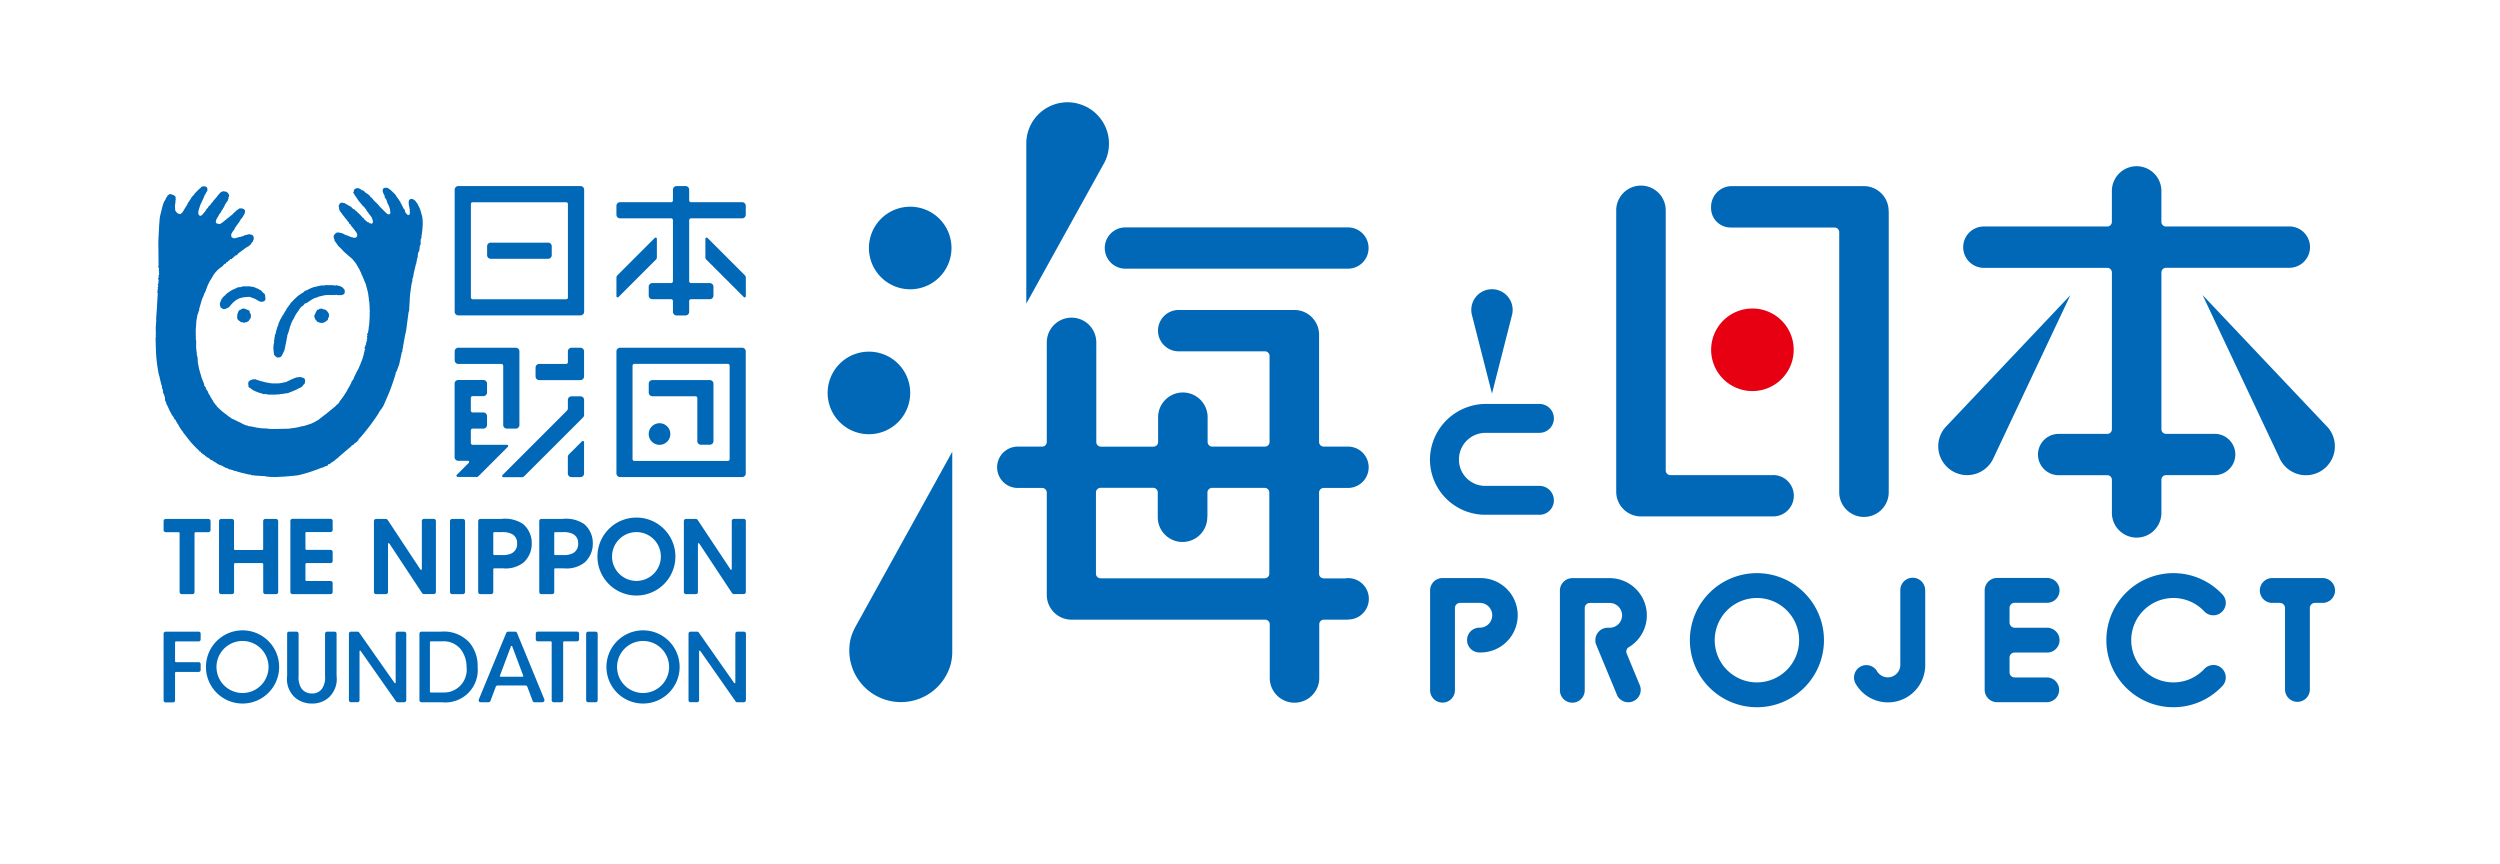 <svg xmlns="http://www.w3.org/2000/svg" width="220" height="76" viewBox="0 0 220 76">
  <g id="wha_pro_umi_sea" transform="translate(13.684 9.006)">
    <rect id="white_bg" width="220" height="76" transform="translate(-13.684 -9.006)" fill="#fff"/>
    <path id="パス_9009" data-name="パス 9009" d="M1.369,11.627a.315.315,0,0,0-.162,0c-.054.02-.054.061-.054.061a.114.114,0,0,1-.054.027c-.034,0-.054.068-.061.088S1,11.864,1,11.864l-.074.088s-.02.02-.014.041a.161.161,0,0,1-.02.081c-.014.014-.108.162-.129.2s-.1.25-.108.271a1.918,1.918,0,0,0-.047.189c-.02.054-.223.859-.223.92s-.02.095-.034.3a3.276,3.276,0,0,1-.027.352c0,.061-.081,1.488-.074,1.57a.935.935,0,0,1,0,.2c0,.054.007.142.007.23s.014,1.549.014,1.6-.095.122.02.189c0,0,.02,0,.02.047s-.034.081-.014.095.02.034,0,.054a.041.041,0,0,0,.007.068c.027.02.007.061,0,.081s-.014.054,0,.068a.274.274,0,0,1,0,.2c-.027.054-.047.169-.02.2s0,.047-.014.061-.074.047-.014.149a.318.318,0,0,1,0,.217s-.034.02,0,.047-.014.081-.014.1.014.027,0,.047-.095.061,0,.142c0,0-.014.088-.014.108s-.1.088-.007.095a.176.176,0,0,1-.02.1c-.02.041-.047.054-.02.068a.043.043,0,0,1,.007.068c-.034.047-.041.081-.014.1s0,.047,0,.047a.051.051,0,0,0,.02.081.551.551,0,0,1,0,.115c-.007.068-.061.981-.061,1.049s-.074.954-.074,1.049v.108s.034.041,0,.068v.081l-.047.656s.041.061.02.095-.054.081,0,.081V23.9s-.074.047.014.068V24s-.095.054,0,.081c0,0,0,.074-.027.081s.027,1.407.027,1.407a12.712,12.712,0,0,0,.257,1.962s0,.061.034.068c0,0,.014.081.02.115s.142.636.217.839v.081a.159.159,0,0,0,.047.129.693.693,0,0,1,.034.176.463.463,0,0,0,.054.244.276.276,0,0,1,.068.149c.007.061-.027.074.041.095,0,0,.02.156.02.23a.328.328,0,0,0,.074.244c.054.061.02.169.095.271a1.02,1.02,0,0,1,.122.244,4.72,4.72,0,0,0,.223.453.155.155,0,0,1,.047.088.1.1,0,0,0,.027.068c.02.027.129.162.149.189s.014.068.054.1,0,.088.054.1c0,0,0,.041.034.047a.051.051,0,0,1,.041.02s.047.074.054.088-.02.088.054.095c0,0,.061.135.074.156a.859.859,0,0,0,.068.081c.014.014.007.081.034.081s.027.041.027.041a3.078,3.078,0,0,0,.3.46c.095.074.041.041.041.041s0,.081.068.095a.119.119,0,0,0,.007.041.876.876,0,0,0,.1.115s.041,0,.041.061c0,0,.21.264.271.345a8.581,8.581,0,0,0,.92.988s.041.034.041.061.081.061.081.061.041-.047.054.02a.1.1,0,0,0,.054.088l.041.02s.162.129.189.142.068.027.074.061.034.034.068.047a.2.2,0,0,1,.068.068.262.262,0,0,0,.095.054c.041,0,.162.1.189.122s.041.014.047.034,0,.047.02.047A.8.8,0,0,1,5,35.05a1.042,1.042,0,0,1,.189.129c.027.034.081.034.108.047a.219.219,0,0,1,.061.054,1.679,1.679,0,0,0,.21.129c.047.027.115.041.217.081a.768.768,0,0,1,.183.095.154.154,0,0,0,.1.047l.054.041a.319.319,0,0,0,.095.034.668.668,0,0,1,.2.074c.047.041.068.081.122.068s.095-.014.115.014.115.027.129.027.02.034.047.047a.079.079,0,0,0,.061,0,.591.591,0,0,0,.149.047c.088.014.122.014.129.041s.061.007.088.02.318.095.419.115.4.095.474.115a2.125,2.125,0,0,0,.223.027c.027,0,.095.054.142.068s.047-.041.074-.034a.324.324,0,0,1,.074.034c.034.014.589.041.778.054a.946.946,0,0,1,.318.041.135.135,0,0,0,.081.014c.054,0,.25.014.25.014s.014.074.108.007h.034a2.035,2.035,0,0,1,.21.007c.02,0,.041.034.108,0h.081s.487-.027.568-.027.839-.068.954-.081a4.177,4.177,0,0,0,.534-.074,15.115,15.115,0,0,0,1.908-.622s.054-.041.081-.02.129-.061.311-.135a.165.165,0,0,1,.088-.014c.047.014.108-.081.122-.135s.081,0,.108-.014a2.172,2.172,0,0,0,.169-.149l.135-.068a3.628,3.628,0,0,0,.365-.3s.129-.054.129-.108l1.15-.981s.007-.081.074-.068.21-.2.237-.2.277-.169.3-.3a2.1,2.1,0,0,1,.223-.244,20.974,20.974,0,0,0,1.461-1.935,1.006,1.006,0,0,0,.129-.23,3.142,3.142,0,0,1,.271-.372.2.2,0,0,1,.061-.1c.027-.02.514-1.157.609-1.394s.487-1.346.514-1.536.047-.142.061-.149.21-.534.244-.636.237-1.089.237-1.089a.346.346,0,0,0,.047-.068c.027-.047,0-.189.02-.23s.047-.115.047-.115a.77.77,0,0,1,0-.129c.014-.041.189-1.062.21-1.11s.041-.2.061-.284.2-1.543.216-1.6a.359.359,0,0,0,.041-.129c.014-.054.068-1.285.095-1.482s.115-.819.135-.92a.6.6,0,0,1,.047-.135v-.054c0-.007.02-.02.02-.027s-.02-.034-.014-.041a.564.564,0,0,1,.027-.176c.014-.047.068-.21.068-.21a1.683,1.683,0,0,1,.02-.176c.014-.068.108-.487.142-.6a2.576,2.576,0,0,1,.068-.284.185.185,0,0,0,.041-.074c.014-.041-.027-.068-.014-.095a.548.548,0,0,0,.041-.088c.02-.041,0-.047.007-.1.061-.244.081-.244.081-.291a1.046,1.046,0,0,1,.02-.237.58.58,0,0,1,.095-.237c.047-.041.007-.068.027-.129s.027-.3.047-.345a.477.477,0,0,0,.068-.2,2.417,2.417,0,0,1,.007-.386c.02-.061.068-.095.068-.129a.537.537,0,0,1,0-.183c.02-.068.068-.453.088-.7A4.86,4.86,0,0,0,23.5,13.8c-.02-.169-.041-.277-.041-.277a.717.717,0,0,1-.034-.081c-.02-.081-.041-.189-.054-.217a3.568,3.568,0,0,0-.156-.447c-.041-.061-.156-.3-.176-.345s-.122-.129-.135-.156c0,0,0-.054-.027-.068a.185.185,0,0,1-.047-.027.984.984,0,0,0-.135-.1.25.25,0,0,0-.142-.041s-.149-.047-.257.149a1.2,1.2,0,0,0,.027.5,2.733,2.733,0,0,1,.061.4v.027a.082.082,0,0,0,.014.115s.027.02-.007.054a.06.06,0,0,0-.02.074c0,.02,0,.054-.061.081s-.054.02-.122-.007-.149-.149-.2-.223-.02-.095-.034-.149a.321.321,0,0,0-.074-.129.136.136,0,0,1-.061-.074c-.014-.041-.169-.352-.217-.426a.6.6,0,0,1-.068-.149c0-.034-.027-.041-.041-.054s-.2-.311-.23-.338a.567.567,0,0,1-.108-.162.377.377,0,0,0-.061-.088c-.014-.02-.338-.332-.365-.352a.121.121,0,0,1-.034-.041c-.014,0-.2-.142-.237-.162a.527.527,0,0,0-.189-.034.313.313,0,0,0-.244.095s-.034.041-.027.189a.106.106,0,0,0,0,.068c.02.034.054.156.074.183s.054.088.068.115.027.122.034.176.014.054.02.061a.545.545,0,0,1,.108.142c.041.081.095.277.115.332s.1.183.122.244a2,2,0,0,1,.1.325c0,.068.034.244.027.284s0,.095-.1.122a.193.193,0,0,1-.169-.034,3.657,3.657,0,0,1-.3-.277c-.027-.041-.284-.284-.311-.311s-.156-.183-.2-.237-.264-.25-.311-.3-.183-.21-.2-.237,0-.027-.095-.081-.061-.081-.088-.108a1.282,1.282,0,0,0-.237-.21c-.088-.054-.189-.135-.217-.142s-.014-.047-.034-.061-.041-.007-.054-.027-.027-.034-.041-.047-.054-.027-.068-.034a.3.3,0,0,1-.074-.007c-.02-.014-.095-.081-.108-.088a.427.427,0,0,1-.061-.027c-.02,0-.074-.061-.122-.061a.4.4,0,0,0-.23.014c-.095.041-.1.054-.1.054a.431.431,0,0,1-.047.014c-.007,0,0,.054-.014.068s-.047.041-.02.074-.007.054-.02.061-.054.061-.047.088.047.081.081.122,0,.047.027.074.25.345.271.386a1.313,1.313,0,0,0,.156.217c.047.054.142.169.156.183s.02.047.041.068.047.02.068.047.014.068.027.088.027.014.054.027a.164.164,0,0,1,.088.068c.02.034.169.223.2.271a1.021,1.021,0,0,1,.088.162c.02.027.068.014.068.081a.358.358,0,0,0,.061.074c.02.014.041.068.061.081s.088.129.129.162a.312.312,0,0,1,.061.115c.014.047.061.149.074.189a.6.6,0,0,1,.014.223.147.147,0,0,1-.108.108c-.047,0-.129-.054-.149-.054,0,0-.054.014-.068,0s-.02-.061-.041-.074-.074-.007-.1-.014-.074-.074-.095-.088a1.946,1.946,0,0,1-.183-.149.18.18,0,0,0-.041-.068c-.027-.02-.027-.054-.047-.068s-.054-.02-.074-.034a.3.3,0,0,1-.054-.068,1.22,1.22,0,0,0-.122-.135l-.115-.115c-.02-.02-.2-.176-.217-.2s-.014-.034-.027-.047a.278.278,0,0,0-.054-.02.321.321,0,0,1-.088-.081c-.014-.014-.02-.047-.041-.054a.091.091,0,0,0-.061-.014c-.027,0-.068-.041-.081-.054s-.088-.074-.1-.088-.007-.034-.027-.054a.118.118,0,0,0-.068-.034s-.2-.1-.223-.122c0,0-.047-.034-.061-.047s-.034-.007-.054-.014a.617.617,0,0,1-.142-.1.318.318,0,0,0-.108-.027c-.02-.007-.108-.007-.129-.027a.193.193,0,0,0-.162.027c-.061.047-.095.081-.1.108s-.034.081-.041.088-.041.061-.02.088a.131.131,0,0,1,.02.081c0,.027.02.162.027.2s.027.054.027.068a.089.089,0,0,0,.034.074c.02.027.156.21.189.25a2.256,2.256,0,0,0,.162.217c.041.047.068.068.068.081s.02.061.041.068.034.034.041.047.027.014.047.027a.873.873,0,0,1,.061.108.259.259,0,0,1,.054.074c.007.02.095.095.115.122s.02.074.034.095.027.047.061.054a.113.113,0,0,1,.061.047c.02.02.02.061.034.081a1.048,1.048,0,0,0,.135.162c.047.047.162.21.2.25s.014.061.034.074l.047.034a1.3,1.3,0,0,1,.115.2.5.5,0,0,1,.014.217c0,.027-.081.1-.1.115a.1.1,0,0,1-.081.027c-.034,0-.1.014-.122,0a.109.109,0,0,1-.047-.027,1.263,1.263,0,0,0-.169-.027c-.027-.007-.291-.122-.311-.135s-.095-.02-.142-.034-.244-.129-.277-.142A1.679,1.679,0,0,0,16.172,15a.536.536,0,0,0-.21,0,.3.3,0,0,0-.115.068c-.014.014-.054.074-.061.081a.1.1,0,0,1-.047.02c-.014,0-.041.047-.041.081s-.02.081-.02.108a.364.364,0,0,0,.027.149.322.322,0,0,1,.041.122.247.247,0,0,0,.02.1.39.39,0,0,0,.054.068c.02.02.129.189.162.23a.2.2,0,0,1,.034.068,1.46,1.46,0,0,0,.149.156,3.576,3.576,0,0,1,.277.277c.041.047.081.095.108.122s.264.237.338.3.338.291.4.345.217.257.271.311a3.758,3.758,0,0,1,.23.365c.047.074.054.115.074.142s.041.034.047.061.149.3.169.352a1.375,1.375,0,0,1,.061.169c0,.02.041.068.054.1s.142.332.156.365a.441.441,0,0,1,.034.1.129.129,0,0,0,.034.068c0,.014.095.21.115.291s.02.149.034.169.034.095.041.135.1.379.108.46.054.406.061.447,0,.115.007.142.02.074.027.129.027.359.027.406.02.46.02.494a.094.094,0,0,1-.014.047c0,.007-.034.027,0,.061,0,0,.007.047.007.068s-.007.365-.014.413-.014.284-.02.345-.027.23-.027.264-.014.034-.02.095-.014.156-.014.189a1.386,1.386,0,0,1-.034.162.483.483,0,0,1-.014.142c-.007.027-.047.068-.054.081s-.014.054-.027.068a.065.065,0,0,0,.014.081.035.035,0,0,1,0,.061.079.079,0,0,0-.02.095c.027.034.014.047.007.061s-.047.027-.014.061a.072.072,0,0,1,.007.095c-.007.007-.041,0-.047.02s.027.041.041.068a.049.049,0,0,1-.014.061c-.014.014-.068.034-.047.047s.02.014.02.041-.007.047-.02.054a.037.037,0,0,0-.027.034v.061c0,.014.014.034.007.054s0,.027-.02.034-.027,0-.034.027a.683.683,0,0,0-.02.115c-.007.027-.007.034-.02.041a.022.022,0,0,0-.02.02.116.116,0,0,1-.007.054.127.127,0,0,0-.007.081.069.069,0,0,0,.034.068.043.043,0,0,1,0,.061.121.121,0,0,0-.047.034.579.579,0,0,0,0,.108c-.007.014-.041.041-.041.054s0,.02.014.027a.076.076,0,0,1-.007.054c0,.007-.02.027-.027.034s-.047.02-.02.041.02.02.014.041a.832.832,0,0,1-.041.149c-.014.027-.088.3-.122.372s-.156.4-.183.453-.108.257-.122.291a.618.618,0,0,1-.068.108c-.014.014-.156.3-.169.332s-.129.264-.142.284a.665.665,0,0,0-.034.108.23.23,0,0,1-.047.1c-.014.027-.115.149-.129.183s-.041.074-.047.095a.091.091,0,0,1-.014.061c-.014.02-.02.02-.027.047a.237.237,0,0,0-.041.095.619.619,0,0,1-.108.162.365.365,0,0,0-.02.068c-.007.014-.041.041-.047.054a.108.108,0,0,1-.02.054c-.007.02-.054.081-.061.1s-.014.047-.034.081-.23.352-.257.406-.108.156-.129.189c0,0-.135.169-.156.2a1.267,1.267,0,0,0-.135.2.132.132,0,0,1-.041.081c-.014.02-.271.237-.3.277a1.072,1.072,0,0,1-.088.088.411.411,0,0,0-.068.047c-.014.014-.751.622-.8.649s-.4.311-.433.332a.665.665,0,0,1-.1.081c-.041.027-.169.1-.217.129s-.345.176-.4.2-.48.162-.548.183-.162.047-.2.054h-.095a.868.868,0,0,0-.142.047c-.047.014-.46.1-.548.108s-.4.054-.453.061-1.448.034-1.516.027-.284-.007-.311-.014-.054-.027-.074-.027-.494-.014-.521-.02-.372-.047-.433-.061-.183-.041-.223-.047-.2-.047-.25-.054a2.049,2.049,0,0,1-.25-.034c-.027-.014-.027-.027-.061-.034s-.1-.027-.142-.034-.257-.108-.3-.129-.2-.115-.244-.129-.095-.041-.122-.054a2.208,2.208,0,0,0-.257-.122.689.689,0,0,1-.1-.054,1.839,1.839,0,0,0-.169-.074.592.592,0,0,1-.135-.081c-.007-.007-.02-.041-.034-.047a.549.549,0,0,1-.074-.02.149.149,0,0,0-.068-.061.209.209,0,0,1-.081-.061c-.02-.014-.392-.3-.467-.359s-.44-.392-.494-.46-.3-.386-.332-.433a.294.294,0,0,1-.041-.1A.105.105,0,0,0,5,29.711c-.027-.027-.183-.3-.2-.325s-.014-.081-.027-.088-.047-.054-.068-.074a.256.256,0,0,1-.041-.088c0-.027-.034-.034-.034-.074a.106.106,0,0,0-.047-.1s-.034-.041-.034-.061-.02-.034-.041-.047a.185.185,0,0,1-.047-.088.841.841,0,0,0-.041-.122.424.424,0,0,0-.081-.122c-.02-.027-.054-.054-.054-.081a.619.619,0,0,0-.007-.115,1.055,1.055,0,0,0-.041-.1c-.007-.027-.162-.386-.189-.494s-.21-.71-.223-.785-.095-.487-.095-.514a1.017,1.017,0,0,1-.014-.135v-.183A.362.362,0,0,1,3.7,26c0-.02-.02-.108-.027-.142a.357.357,0,0,1-.034-.1c0-.02-.014-.176-.014-.176s.027-.007.02-.02-.02-.027-.02-.027a.61.61,0,0,1-.014-.088c0-.02-.027-.257-.034-.3v-.494c0-.02-.014-.027,0-.034s.014-.074,0-.1a.437.437,0,0,1-.027-.135v-.2c0-.02-.014-.582-.007-.65s.027-.352.027-.365a.041.041,0,0,1,.02-.041c.014-.007-.014,0-.014-.027s.014-.257.02-.311.068-.379.081-.44a.962.962,0,0,1,.041-.2c.02-.027.041,0,.041-.108a.093.093,0,0,0,.034-.074.1.1,0,0,1,.02-.074.15.15,0,0,0,.027-.047c.014-.034,0-.142.014-.169s.189-.656.223-.758.156-.365.183-.44.02-.115.041-.142a.17.17,0,0,1,.054-.047c.027-.014,0-.047.007-.061a.573.573,0,0,1,.061-.1c.027-.02.007-.034,0-.047a.585.585,0,0,1,.034-.1s.027,0,.034-.054a3.308,3.308,0,0,1,.142-.372c.02-.027.142-.3.2-.372a2.465,2.465,0,0,0,.135-.223c.027-.041.115-.2.149-.25a2.264,2.264,0,0,1,.21-.271c.054-.054.149-.162.183-.189s.108-.088.135-.108a1.081,1.081,0,0,1,.176-.129c.054-.02.156-.156.156-.156s.088-.1.122-.108.1.02.074-.054a.03.03,0,0,1,.02-.027c.027,0,.081-.081.108-.081s.061,0,.074-.02-.061-.047.014-.068a.628.628,0,0,0,.156-.088s-.014-.061.014-.068.068-.014.108-.014.068.014.074-.014-.034-.081.014-.074.081,0,.108-.074.041-.02.068-.041.034-.074.068-.088a.319.319,0,0,1,.1-.041c.041,0,.061,0,.081-.068a.145.145,0,0,0,.041-.007c.014,0,.02,0,.034-.047a.136.136,0,0,1,.068-.081c.041-.014.352-.257.413-.3s.223-.176.25-.183.034-.014.061-.02.047-.061.074-.061a.133.133,0,0,0,.047-.014s.014-.034.041-.034.047,0,.047-.007.007-.061.034-.074.081-.068.1-.074.041,0,.041-.02V15.93a.718.718,0,0,1,.1-.1.127.127,0,0,0,.041-.047.134.134,0,0,1,.014-.068.423.423,0,0,0,.061-.169.589.589,0,0,0-.034-.23.284.284,0,0,0-.176-.135c-.081-.014-.142-.027-.149-.027s-.02-.02-.054-.014a.162.162,0,0,0-.061.014c-.027.007-.115.034-.176.047s-.115.034-.142.034a.082.082,0,0,0-.061.02.326.326,0,0,1-.068.054.3.3,0,0,0-.1.014c-.034.007-.041.007-.061.027a.094.094,0,0,1-.061.027.817.817,0,0,0-.169.02c-.034,0-.074.034-.1.041a.939.939,0,0,1-.115.02,1.281,1.281,0,0,0-.122.041.246.246,0,0,1-.169-.027c-.095-.041-.135-.061-.142-.081a.737.737,0,0,1-.02-.176v-.041a.033.033,0,0,1,0-.047A1.255,1.255,0,0,0,6.741,15a.531.531,0,0,1,.095-.135c.027-.034.027-.068.081-.108s.034-.081.034-.081a.368.368,0,0,1,.027-.054c.014-.02.169-.257.217-.318s.162-.223.189-.25,0-.054.027-.074.054-.068.068-.081,0-.047.02-.068.02-.027.068-.068a.746.746,0,0,0,.135-.189c.034-.054.088-.149.115-.2a.322.322,0,0,0,.041-.122.093.093,0,0,1,.02-.068V13.1a.123.123,0,0,0-.041-.108.434.434,0,0,0-.149-.095.6.6,0,0,0-.244-.027.163.163,0,0,0-.129.054c-.027.02-.135.1-.162.115s-.21.189-.237.21-.054.041-.068.054a.245.245,0,0,0-.02.047c0,.014-.21.169-.257.21s-.169.142-.2.162a.739.739,0,0,1-.074.041c-.034.02-.074.1-.095.115a.109.109,0,0,1-.061.02c-.02,0-.034-.027-.034.014s-.068.081-.081.095-.264.189-.284.2a.19.19,0,0,1-.074.034.908.908,0,0,1-.142-.007c-.02-.014-.047-.088-.054-.034,0,0,.007.014-.02.014a.136.136,0,0,1-.074-.02.285.285,0,0,1-.061-.095.291.291,0,0,1,.014-.169.846.846,0,0,1,.041-.122l.108-.176c.034-.054.074-.135.088-.156s.014-.047.027-.068.034-.034.068-.074.108-.169.129-.2.034-.108.068-.122.027-.034.041-.061.095-.156.122-.2a1.1,1.1,0,0,0,.061-.129.747.747,0,0,1,.095-.176,2.347,2.347,0,0,1,.149-.217.208.208,0,0,0,.047-.081c.007-.014,0-.074.02-.081a.09.09,0,0,0,.027-.068c0-.027-.007-.108.007-.122s.041-.041.047-.068a.953.953,0,0,0-.007-.135.559.559,0,0,0-.1-.156.417.417,0,0,0-.2-.129A.79.79,0,0,1,6,11.363a.138.138,0,0,0-.088.007.222.222,0,0,1-.081.041.236.236,0,0,0-.088.034c-.02.02-.183.2-.2.217a.692.692,0,0,0-.088.115,3.893,3.893,0,0,1-.325.379.245.245,0,0,0-.061.088c-.02.054,0,.041-.027.061s-.054.014-.088.061a1.841,1.841,0,0,1-.108.169s-.176.169-.2.2a.324.324,0,0,0-.034.074c-.014.02-.142.142-.162.176s-.014.061-.027.081-.217.257-.25.3A.6.6,0,0,1,4,13.514a.134.134,0,0,1-.156-.041.307.307,0,0,1-.081-.189,1.614,1.614,0,0,1,.041-.277c.02-.081.129-.413.149-.46s.2-.426.223-.48.061-.108.074-.149.027-.088.041-.129a.819.819,0,0,1,.068-.135c.007-.014.034,0,.047-.061a.489.489,0,0,1,.074-.142s.047-.081.068-.108a.181.181,0,0,0,.02-.122.073.073,0,0,1,0-.074.159.159,0,0,0-.054-.122c-.054-.054-.074-.095-.244-.095a.491.491,0,0,0-.2.034c-.027,0-.047.027-.061.054a.528.528,0,0,1-.108.1,3.436,3.436,0,0,0-.277.264c-.027.027-.149.156-.169.176s-.02.041-.034.061-.237.257-.257.291a1.108,1.108,0,0,0-.047.1c-.014.02-.162.237-.183.271a.965.965,0,0,0-.108.162L2.81,12.5a.2.2,0,0,1-.041.068c-.014.027-.149.25-.169.277s-.02.047-.034.054-.034.034-.034.061-.149.23-.169.264a.706.706,0,0,1-.176.142,1.047,1.047,0,0,1-.21-.041.812.812,0,0,1-.156-.149,1.255,1.255,0,0,0-.081-.122c-.02-.02-.02-.041-.014-.074a.256.256,0,0,0,0-.1.58.58,0,0,1-.014-.149,2.285,2.285,0,0,1,.034-.332c.014-.081.007-.2.014-.23s.02-.027.02-.054a.263.263,0,0,0-.014-.1c0-.02-.014-.034,0-.047s.02-.02.014-.054a.548.548,0,0,0-.041-.088.379.379,0,0,0-.122-.108.406.406,0,0,0-.115-.047Z" transform="translate(0 -3.537)" fill="#0068b7"/>
    <path id="パス_9010" data-name="パス 9010" d="M9.9,24.047s-.338.169-.365.176a.438.438,0,0,0-.088.027s-.217.142-.264.176-.2.142-.244.176a.2.2,0,0,0-.074.088c0,.02-.02.027-.047.047a.412.412,0,0,0-.081.061,1.82,1.82,0,0,0-.223.277.827.827,0,0,0-.068.135.172.172,0,0,1-.014.081.313.313,0,0,0-.061.142,1.3,1.3,0,0,0,.007.162.616.616,0,0,0,.088.223.161.161,0,0,0,.074.041c.027,0,.034.027.054.041a.147.147,0,0,0,.108.041.318.318,0,0,0,.122-.014,1.282,1.282,0,0,1,.122-.041c.027-.007.115-.061.162-.081a.356.356,0,0,0,.1-.081c.041-.034.115-.142.156-.183a2.594,2.594,0,0,1,.189-.2c.047-.034.142-.129.183-.156a.788.788,0,0,1,.189-.108.985.985,0,0,0,.108-.061,1.461,1.461,0,0,1,.264-.081c.041,0,.047-.014.108-.027a1.659,1.659,0,0,1,.264-.027c.068,0,.176-.027.257-.02a.492.492,0,0,1,.189.041c.047.014.068.041.095.047s.095.02.142.041a1.433,1.433,0,0,1,.183.088c.068.041.2.108.237.135a.376.376,0,0,0,.115.061.965.965,0,0,0,.244.014.321.321,0,0,0,.23-.156s.034,0,.007-.223-.007-.169-.034-.244a.206.206,0,0,0-.081-.108,1.248,1.248,0,0,1-.169-.156c-.02-.027-.027-.054-.061-.074s-.088-.074-.108-.074a.1.1,0,0,1-.047-.007c-.014,0-.014-.034-.047-.047s-.074-.047-.1-.054-.02-.027-.054-.027a.186.186,0,0,1-.081-.014c-.027-.014-.095-.068-.122-.068a.188.188,0,0,1-.068-.007c-.014-.007-.027-.041-.054-.047s-.189-.014-.23-.02-.095-.027-.135-.027a1.548,1.548,0,0,0-.25.007.547.547,0,0,1-.108-.007,1.441,1.441,0,0,0-.291.014c-.041.014-.068.041-.1.047s-.169.014-.21.02a.513.513,0,0,0-.108.02Z" transform="translate(-2.705 -7.743)" fill="#0068b7"/>
    <path id="パス_9011" data-name="パス 9011" d="M11.263,26.827a.444.444,0,0,0-.135,0c-.034.007-.088.027-.115.034s-.041.034-.061.047-.034.027-.054.027a.108.108,0,0,0-.081.027,1,1,0,0,0-.068.088,1.591,1.591,0,0,0-.081.2.322.322,0,0,0-.034.129c0,.027-.014.115-.014.162a.515.515,0,0,0,.034.217.334.334,0,0,0,.129.129c.054.041.122.095.149.115s.027.02.054.027a.326.326,0,0,0,.081,0,.064.064,0,0,1,.074.02.106.106,0,0,0,.088.027.576.576,0,0,0,.115-.041.531.531,0,0,1,.095-.014A.074.074,0,0,0,11.5,28a.243.243,0,0,1,.081-.054c.027-.014.061-.02.068-.047s.041-.081.054-.095.02-.047.047-.068a.42.42,0,0,0,.054-.081c0-.02.02-.047.02-.061s.007-.068.007-.115.014-.088-.007-.115a.752.752,0,0,1-.047-.108c-.014-.027-.041-.061-.047-.081s-.014-.061-.014-.081A.119.119,0,0,0,11.675,27a.53.53,0,0,0-.142-.061c-.041-.014-.081-.034-.115-.047a.226.226,0,0,0-.081-.034H11.3a.126.126,0,0,0-.027-.02Z" transform="translate(-3.433 -8.677)" fill="#0068b7"/>
    <path id="パス_9012" data-name="パス 9012" d="M20.715,23.794a1.12,1.12,0,0,1-.183-.014,3.925,3.925,0,0,0-.4,0,.187.187,0,0,1-.095-.014.1.1,0,0,0-.095.014,1.714,1.714,0,0,1-.2.02.6.6,0,0,1-.149.007.2.2,0,0,0-.095,0c-.047.02-.311.068-.359.088s-.054,0-.108.02-.095.02-.122.027a3.112,3.112,0,0,0-.365.142c-.034.027-.068.014-.1.041a.521.521,0,0,1-.088.061s-.095.041-.135.054-.034,0-.081.027-.115.068-.122.088a.387.387,0,0,1-.047.054c-.014.014-.176.095-.23.135a1.879,1.879,0,0,1-.183.129c-.034.02-.2.169-.25.217s-.156.142-.189.176a1.034,1.034,0,0,0-.095.115c-.014.014-.054.007-.047.027s.027.041-.007.041a.07.07,0,0,0-.054.027c-.014.02-.047.054-.061.074s-.074.108-.088.135-.027.054-.047.054-.034,0-.034.034a.065.065,0,0,1-.027.061.565.565,0,0,1-.081.108c-.014.014-.054.047-.061.068a.245.245,0,0,1-.034.088c-.027.041-.176.284-.2.325s-.054.081-.061.095,0,.061-.027.068a.1.1,0,0,0-.061.054.416.416,0,0,1-.02.074c-.007.027-.034.034-.041.041a.153.153,0,0,0-.034.074.388.388,0,0,1-.068.129c-.014.02-.047.047-.054.068a.226.226,0,0,1,0,.068c-.014.02-.061.034-.061.061v.074c-.007.02-.041.047-.061.074a.234.234,0,0,0-.027.142.09.09,0,0,1-.034.088.911.911,0,0,0-.054.129c-.02.068-.108.352-.122.426a.8.8,0,0,1-.034.156.138.138,0,0,0-.034.061c0,.027-.034.088-.034.108a.307.307,0,0,1,.014.054.414.414,0,0,1-.034.081.265.265,0,0,0-.014.115.583.583,0,0,1-.007.115.357.357,0,0,0-.034.1.48.48,0,0,1,.014.095.9.9,0,0,1-.041.2c0,.041-.034.318-.027.365s.027.284.041.359a.226.226,0,0,1,0,.1c0,.027.027.047.027.068s-.054.047.014.061a.156.156,0,0,1,.041.047.175.175,0,0,0,.061.061c.027.02.081.061.115.081a.159.159,0,0,0,.088.034c.034,0,.054-.02.088-.02a.321.321,0,0,0,.081,0,.283.283,0,0,0,.142-.088.667.667,0,0,0,.088-.135c.02-.047.061-.129.081-.169s.034-.081.054-.115A.27.27,0,0,0,16.3,29.5c.007-.041.061-.244.074-.325s.034-.21.047-.244.027-.122.027-.142.014-.041.027-.108.02-.176.034-.23a.739.739,0,0,0,.034-.115c.014-.054,0-.129.02-.169a2.905,2.905,0,0,0,.108-.291c.014-.054.054-.169.068-.23a2.559,2.559,0,0,1,.1-.338.287.287,0,0,0,.041-.1.575.575,0,0,1,.041-.129,1.019,1.019,0,0,0,.068-.115c.014-.02,0-.081.041-.108s.041-.054.054-.081.061-.095.081-.135a.812.812,0,0,1,.088-.189.137.137,0,0,0,.041-.074.121.121,0,0,1,.041-.068l.047-.074a.6.6,0,0,1,.054-.074c.027-.02.034-.068.054-.081s.02-.027.027-.027a.056.056,0,0,0,.041-.061.134.134,0,0,1,.041-.074,1.192,1.192,0,0,1,.088-.122.626.626,0,0,1,.1-.115c.027-.014.034-.041.054-.047a.116.116,0,0,0,.054-.007c.014-.014,0-.02.034-.041s.081-.088.108-.115.074-.095.095-.1.02.014.054,0,.047-.027.081-.034.068-.047.095-.061.277-.189.338-.223a1.9,1.9,0,0,1,.257-.135,1.074,1.074,0,0,1,.135-.047c.041,0,.027-.02.054-.02a.21.21,0,0,0,.074-.007c.014-.007.034-.041.061-.047a2.559,2.559,0,0,1,.284-.068,2.7,2.7,0,0,1,.392-.081c.074,0,.264-.014.3-.014s.02,0,.041.007h.291c.061,0,.264-.014.3-.014a.09.09,0,0,1,.068.02.19.19,0,0,0,.074.007H21.3a.543.543,0,0,0,.237-.095.227.227,0,0,0,.068-.135c0-.02.014-.027.014-.047a.1.1,0,0,0-.014-.047V24.2c-.007-.02-.041-.047-.068-.081s-.054-.074-.068-.088-.081-.074-.108-.095-.068-.014-.081-.02-.047-.034-.061-.054a.077.077,0,0,0-.054-.02,1.24,1.24,0,0,1-.142-.014c-.034,0-.068-.034-.088-.041s-.061-.02-.074,0-.007.02-.041.02h-.054a.162.162,0,0,0-.061-.02Z" transform="translate(-4.956 -7.687)" fill="#0068b7"/>
    <path id="パス_9013" data-name="パス 9013" d="M20.927,26.931a.256.256,0,0,0-.054.081c-.02.034-.041.061-.047.074a.214.214,0,0,0-.047.088,1.24,1.24,0,0,1-.047.115c0,.02-.041.068-.054.088a.224.224,0,0,0-.027.1.831.831,0,0,0,.034.169.682.682,0,0,0,.061.122c.027.027.007.034.027.054s.047.041.068.068.034.061.047.081.014.02.041.027.047.007.068.014.047.027.068.034a.445.445,0,0,0,.1.027.111.111,0,0,1,.061.014.484.484,0,0,0,.115.007.543.543,0,0,0,.142-.034c.047-.014.081-.047.108-.054s.054-.034.081-.047.041-.047.068-.061a.225.225,0,0,0,.068-.041c.014-.02.034-.041.041-.054s0-.081.014-.095a.306.306,0,0,1,.034-.068c.014-.027.02-.074.027-.081s0-.027.02-.034.041-.027,0-.047c0,0-.014-.061,0-.068a.106.106,0,0,0,0-.081.293.293,0,0,0-.027-.074.291.291,0,0,1-.047-.068.6.6,0,0,0-.034-.068l-.135-.135a.408.408,0,0,0-.054-.054.159.159,0,0,1-.074-.014.33.33,0,0,0-.047-.02c-.027-.007-.041,0-.068-.007s-.061-.027-.095-.034a.5.5,0,0,0-.095-.027.186.186,0,0,0-.081.014.336.336,0,0,0-.088.02c-.02.014-.041.027-.068.047s-.047,0-.095.027Z" transform="translate(-6.677 -8.68)" fill="#0068b7"/>
    <path id="パス_9014" data-name="パス 9014" d="M12.651,35.933a1,1,0,0,0-.2,0c-.041.014-.034.034-.054.041a.244.244,0,0,0-.115.02c-.02.014-.108.068-.135.088s-.047.034-.054.054a.519.519,0,0,0-.041.223,1.049,1.049,0,0,1,.027.2c-.014.027,0,.041.02.061s.027.054.061.054a.24.24,0,0,1,.068.014c.027.014.034.034.047.047a1.436,1.436,0,0,0,.2.149,2.731,2.731,0,0,0,.277.129c.088.034.183.068.223.081s.034.034.061.034a.619.619,0,0,1,.108.007c.027.014.074.054.1.054s.047-.014.068,0,.02.047.061.047.135-.014.176-.007a.723.723,0,0,1,.169.02c.047.007.047.02.068.027h.758c.047-.007.068-.027.1-.027s.068.014.115.014.054,0,.074-.02a.1.1,0,0,1,.074-.02.209.209,0,0,1,.068.007.247.247,0,0,0,.1-.02c.027,0,.318-.041.379-.054s.122,0,.142-.02a.1.1,0,0,1,.074-.041.11.11,0,0,0,.074-.034c.02-.014.068-.014.108-.034s.176-.074.277-.115.2-.095.284-.135.088-.061.122-.068.027-.02.074-.027a.408.408,0,0,0,.122-.061.578.578,0,0,0,.129-.129.853.853,0,0,1,.108-.135c.02-.014.047-.027.054-.054s0-.068.014-.081a.144.144,0,0,0,.027-.088.556.556,0,0,0-.014-.156A.4.4,0,0,0,17,35.865c-.027-.027-.074-.047-.081-.061s-.034-.02-.041-.007-.034.027-.047.014a.037.037,0,0,1-.02-.034.048.048,0,0,0-.054-.034h-.081c-.02,0-.02-.014-.054-.014a.343.343,0,0,0-.088.014c-.034.007-.156.007-.189.014a.611.611,0,0,0-.108.034c-.047.014-.189.068-.264.1L15.736,36c-.068.034-.21.1-.271.129a.758.758,0,0,1-.115.054,1.1,1.1,0,0,0-.135.02c-.047,0-.189.047-.244.054a2.431,2.431,0,0,1-.311.034H14.2a1.641,1.641,0,0,1-.291-.034c-.061-.014-.257-.041-.332-.061s-.271-.074-.379-.1-.223-.061-.3-.088-.162-.061-.23-.088Z" transform="translate(-3.894 -11.558)" fill="#0068b7"/>
    <path id="パス_9015" data-name="パス 9015" d="M3.777,55.442a.091.091,0,0,1,.095-.088H4.994a.194.194,0,0,0,.189-.189v-.785a.189.189,0,0,0-.189-.189H1.233a.184.184,0,0,0-.183.189v.785a.188.188,0,0,0,.183.189h1.13a.1.1,0,0,1,.095.088v5.176a.188.188,0,0,0,.183.189h.947a.184.184,0,0,0,.183-.189V55.442Z" transform="translate(-0.337 -17.528)" fill="#0068b7"/>
    <path id="パス_9016" data-name="パス 9016" d="M13.463,54.379a.189.189,0,0,0-.189-.189h-.947a.184.184,0,0,0-.183.189v2.449a.092.092,0,0,1-.095.095H9.674a.1.1,0,0,1-.095-.095V54.379A.188.188,0,0,0,9.4,54.19H8.443a.184.184,0,0,0-.183.189v6.238a.192.192,0,0,0,.183.189H9.4a.184.184,0,0,0,.183-.189V58.168a.1.1,0,0,1,.095-.095h2.375a.092.092,0,0,1,.095.095v2.449a.188.188,0,0,0,.183.189h.947a.189.189,0,0,0,.189-.189Z" transform="translate(-2.669 -17.528)" fill="#0068b7"/>
    <path id="パス_9017" data-name="パス 9017" d="M17.54,60.611a.189.189,0,0,0,.189.189h3.349a.184.184,0,0,0,.183-.189v-.785a.182.182,0,0,0-.183-.183H18.961a.092.092,0,0,1-.095-.095V58.162a.1.1,0,0,1,.095-.095h2.118a.184.184,0,0,0,.183-.189v-.785a.188.188,0,0,0-.183-.189H18.961a.092.092,0,0,1-.095-.095V55.422a.091.091,0,0,1,.095-.088h2.118a.188.188,0,0,0,.183-.189v-.785a.188.188,0,0,0-.183-.189H17.729a.189.189,0,0,0-.189.189V60.6Z" transform="translate(-5.671 -17.521)" fill="#0068b7"/>
    <path id="パス_9018" data-name="パス 9018" d="M38.489,54.19h.947a.189.189,0,0,1,.189.189v6.238a.189.189,0,0,1-.189.189h-.947a.189.189,0,0,1-.189-.189V54.379A.189.189,0,0,1,38.489,54.19Z" transform="translate(-12.385 -17.528)" fill="#0068b7"/>
    <path id="パス_9019" data-name="パス 9019" d="M60.91,54.01a3.43,3.43,0,1,0,3.43,3.43,3.43,3.43,0,0,0-3.43-3.43Zm0,5.575a2.148,2.148,0,1,1,2.151-2.151A2.153,2.153,0,0,1,60.91,59.585Z" transform="translate(-18.589 -17.47)" fill="#0068b7"/>
    <path id="パス_9020" data-name="パス 9020" d="M45.928,54.643a2.854,2.854,0,0,0-1.949-.453H42.153a.184.184,0,0,0-.183.189v6.238a.184.184,0,0,0,.183.189h.954a.189.189,0,0,0,.189-.189V58.628a.091.091,0,0,1,.088-.095h.737a2.561,2.561,0,0,0,1.861-.528,2.234,2.234,0,0,0,.7-1.671,2.178,2.178,0,0,0-.751-1.685Zm-.967,2.551a1.811,1.811,0,0,1-.866.176h-.71a.091.091,0,0,1-.088-.095v-1.84a.09.09,0,0,1,.088-.088h.656a1.879,1.879,0,0,1,.9.169.874.874,0,0,1,.453.832.905.905,0,0,1-.44.846Z" transform="translate(-13.572 -17.528)" fill="#0068b7"/>
    <path id="パス_9021" data-name="パス 9021" d="M53.868,54.643a2.854,2.854,0,0,0-1.949-.453H50.093a.184.184,0,0,0-.183.189v6.238a.184.184,0,0,0,.183.189h.954a.184.184,0,0,0,.183-.189V58.628a.092.092,0,0,1,.095-.095h.737a2.561,2.561,0,0,0,1.861-.528,2.234,2.234,0,0,0,.7-1.671,2.178,2.178,0,0,0-.751-1.685ZM52.9,57.194a1.811,1.811,0,0,1-.866.176h-.71a.092.092,0,0,1-.095-.095v-1.84a.091.091,0,0,1,.095-.088h.656a1.863,1.863,0,0,1,.9.169.874.874,0,0,1,.453.832.905.905,0,0,1-.44.846Z" transform="translate(-16.14 -17.528)" fill="#0068b7"/>
    <path id="パス_9022" data-name="パス 9022" d="M32.51,58.639a.094.094,0,0,0,.054.027.061.061,0,0,0,.061-.061V54.369a.188.188,0,0,1,.183-.189h.866a.189.189,0,0,1,.189.189v6.238a.185.185,0,0,1-.189.189h-.866a.2.2,0,0,1-.156-.081l-2.889-4.371a.13.13,0,0,0-.054-.027.061.061,0,0,0-.061.061v4.235a.189.189,0,0,1-.189.189h-.866a.184.184,0,0,1-.183-.189V54.376a.188.188,0,0,1,.183-.189h.866a.2.2,0,0,1,.156.081L32.5,58.639Z" transform="translate(-9.187 -17.525)" fill="#0068b7"/>
    <path id="パス_9023" data-name="パス 9023" d="M72.82,58.639a.13.13,0,0,0,.054.027.061.061,0,0,0,.061-.061V54.369a.188.188,0,0,1,.183-.189h.873a.184.184,0,0,1,.183.189v6.238a.184.184,0,0,1-.183.189h-.873a.189.189,0,0,1-.156-.081l-2.889-4.371a.13.13,0,0,0-.054-.027.061.061,0,0,0-.061.061v4.235a.184.184,0,0,1-.183.189h-.866a.189.189,0,0,1-.189-.189V54.376a.189.189,0,0,1,.189-.189h.866a.2.2,0,0,1,.156.081l2.9,4.371Z" transform="translate(-22.224 -17.525)" fill="#0068b7"/>
    <path id="パス_9024" data-name="パス 9024" d="M17.11,69.026a.175.175,0,0,1,.176-.176h.663a.179.179,0,0,1,.176.176v3.708a1.826,1.826,0,0,0,.223,1.069,1.088,1.088,0,0,0,.947.487,1.033,1.033,0,0,0,.927-.474,1.782,1.782,0,0,0,.23-1.083V69.026a.179.179,0,0,1,.176-.176h.663a.179.179,0,0,1,.176.176v3.708a2.218,2.218,0,0,1-.677,1.9,2.137,2.137,0,0,1-1.482.541,2.26,2.26,0,0,1-1.509-.534,2.208,2.208,0,0,1-.683-1.908V69.026Z" transform="translate(-5.532 -22.27)" fill="#0068b7"/>
    <path id="パス_9025" data-name="パス 9025" d="M1.05,69.026a.179.179,0,0,1,.176-.176H4.135a.175.175,0,0,1,.176.176v.507a.175.175,0,0,1-.176.176H2.146a.09.09,0,0,0-.088.088v1.651a.09.09,0,0,0,.088.088H4.135a.175.175,0,0,1,.176.176v.507a.175.175,0,0,1-.176.176H2.146a.09.09,0,0,0-.088.088V74.9a.175.175,0,0,1-.176.176H1.226A.175.175,0,0,1,1.05,74.9V69.039Z" transform="translate(-0.337 -22.27)" fill="#0068b7"/>
    <path id="パス_9026" data-name="パス 9026" d="M50.86,69.787a.09.09,0,0,0-.088-.088H49.636a.175.175,0,0,1-.176-.176v-.507a.175.175,0,0,1,.176-.176h3.457a.179.179,0,0,1,.176.176v.507a.179.179,0,0,1-.176.176H51.957a.09.09,0,0,0-.088.088v5.095a.179.179,0,0,1-.176.176h-.656a.171.171,0,0,1-.176-.176Z" transform="translate(-15.995 -22.267)" fill="#0068b7"/>
    <path id="パス_9027" data-name="パス 9027" d="M38.765,69.858a3.037,3.037,0,0,0-2.551-1.008H34.5a.179.179,0,0,0-.176.176v5.859a.179.179,0,0,0,.176.176h1.779a2.852,2.852,0,0,0,3.166-3.112A3.182,3.182,0,0,0,38.765,69.858Zm-2.442,4.35h-.988a.09.09,0,0,1-.088-.088V69.79a.09.09,0,0,1,.088-.088h.995a1.927,1.927,0,0,1,1.6.663,2.529,2.529,0,0,1,.541,1.6A2,2,0,0,1,36.323,74.2Z" transform="translate(-11.098 -22.27)" fill="#0068b7"/>
    <path id="パス_9028" data-name="パス 9028" d="M56.186,68.85h.663a.179.179,0,0,1,.176.176v5.859a.175.175,0,0,1-.176.176h-.663a.175.175,0,0,1-.176-.176V69.026A.179.179,0,0,1,56.186,68.85Z" transform="translate(-18.113 -22.27)" fill="#0068b7"/>
    <path id="パス_9029" data-name="パス 9029" d="M9.78,68.68A3.22,3.22,0,1,0,13,71.9,3.219,3.219,0,0,0,9.78,68.68Zm0,5.514a2.29,2.29,0,1,1,2.287-2.287A2.288,2.288,0,0,1,9.78,74.194Z" transform="translate(-2.12 -22.215)" fill="#0068b7"/>
    <path id="パス_9030" data-name="パス 9030" d="M61.87,68.68a3.22,3.22,0,1,0,3.22,3.22,3.219,3.219,0,0,0-3.22-3.22Zm0,5.514a2.29,2.29,0,1,1,2.294-2.287,2.294,2.294,0,0,1-2.294,2.287Z" transform="translate(-18.967 -22.215)" fill="#0068b7"/>
    <path id="パス_9031" data-name="パス 9031" d="M30.2,74.885a.179.179,0,0,1-.176.176h-.582a.168.168,0,0,1-.142-.074l-3.112-4.438s-.027-.027-.047-.027a.055.055,0,0,0-.054.061v4.3a.179.179,0,0,1-.176.176h-.582a.175.175,0,0,1-.176-.176V69.026a.175.175,0,0,1,.176-.176h.582a.159.159,0,0,1,.142.074l3.112,4.438s.027.027.047.027a.055.055,0,0,0,.054-.061v-4.3a.179.179,0,0,1,.176-.176h.582a.179.179,0,0,1,.176.176v5.859Z" transform="translate(-8.132 -22.27)" fill="#0068b7"/>
    <path id="パス_9032" data-name="パス 9032" d="M74.367,74.885a.179.179,0,0,1-.176.176h-.582a.167.167,0,0,1-.142-.074l-3.105-4.438s-.027-.027-.047-.027a.061.061,0,0,0-.061.061v4.3a.175.175,0,0,1-.176.176H69.5a.175.175,0,0,1-.176-.176V69.026a.179.179,0,0,1,.176-.176h.582a.168.168,0,0,1,.142.074l3.112,4.438s.027.027.047.027a.061.061,0,0,0,.061-.061v-4.3a.179.179,0,0,1,.176-.176H74.2a.179.179,0,0,1,.176.176v5.859Z" transform="translate(-22.418 -22.27)" fill="#0068b7"/>
    <path id="パス_9033" data-name="パス 9033" d="M47.811,74.817,45.4,68.958a.179.179,0,0,0-.162-.108h-.622a.179.179,0,0,0-.162.108l-2.415,5.859a.381.381,0,0,0-.014.068.175.175,0,0,0,.176.176h.7a.175.175,0,0,0,.162-.115l.467-1.245a.175.175,0,0,1,.162-.115h2.456a.175.175,0,0,1,.162.115l.467,1.245a.175.175,0,0,0,.162.115h.7a.179.179,0,0,0,.176-.176.111.111,0,0,0-.014-.068Zm-1.861-2.043s-.027.041-.054.041H43.948s-.047-.014-.054-.041v-.041l.974-2.6s.034-.034.054-.034a.06.06,0,0,1,.054.034l.974,2.6v.041Z" transform="translate(-13.588 -22.27)" fill="#0068b7"/>
    <path id="パス_9034" data-name="パス 9034" d="M43.448,18.25H48.5a.318.318,0,0,1,.318.318v.785a.318.318,0,0,1-.318.318H43.448a.318.318,0,0,1-.318-.318v-.785A.318.318,0,0,1,43.448,18.25Z" transform="translate(-13.948 -5.904)" fill="#0068b7"/>
    <path id="パス_9035" data-name="パス 9035" d="M49.979,10.89H39.235a.323.323,0,0,0-.325.318V21.952a.319.319,0,0,0,.325.318H49.979a.323.323,0,0,0,.325-.318V11.208A.319.319,0,0,0,49.979,10.89Zm-1.1,9.8a.159.159,0,0,1-.156.162H40.5a.165.165,0,0,1-.162-.162v-8.22a.155.155,0,0,1,.162-.156h8.22a.157.157,0,0,1,.156.156v8.22Z" transform="translate(-12.583 -3.523)" fill="#0068b7"/>
    <path id="パス_9036" data-name="パス 9036" d="M69.847,41.5a.318.318,0,0,1-.318.318h-.785a.318.318,0,0,1-.318-.318V37.713a.165.165,0,0,0-.162-.162H64.475a.323.323,0,0,1-.325-.318v-.785a.319.319,0,0,1,.325-.318h5.054a.318.318,0,0,1,.318.318Z" transform="translate(-20.746 -11.688)" fill="#0068b7"/>
    <path id="パス_9037" data-name="パス 9037" d="M66.051,42.687a.951.951,0,1,1-.947-.947A.95.95,0,0,1,66.051,42.687Z" transform="translate(-20.746 -13.502)" fill="#0068b7"/>
    <path id="パス_9038" data-name="パス 9038" d="M71.012,31.92H60.268a.318.318,0,0,0-.318.318V42.982a.318.318,0,0,0,.318.318H71.012a.318.318,0,0,0,.318-.318V32.238A.318.318,0,0,0,71.012,31.92Zm-1.1,9.8a.165.165,0,0,1-.162.162h-8.22a.165.165,0,0,1-.162-.162V33.5a.165.165,0,0,1,.162-.162h8.22a.165.165,0,0,1,.162.162v8.22Z" transform="translate(-19.388 -10.325)" fill="#0068b7"/>
    <path id="パス_9039" data-name="パス 9039" d="M44.607,38.72a.318.318,0,0,1-.318.318H43.5a.318.318,0,0,1-.318-.318V33.51a.16.16,0,0,0-.162-.162H39.235a.325.325,0,0,1-.325-.325v-.785a.319.319,0,0,1,.325-.318h5.054a.318.318,0,0,1,.318.318v6.475Z" transform="translate(-12.583 -10.325)" fill="#0068b7"/>
    <path id="パス_9040" data-name="パス 9040" d="M53.7,32.238a.319.319,0,0,0-.325-.318H52.6a.323.323,0,0,0-.325.318v.947a.159.159,0,0,1-.156.162H49.748a.318.318,0,0,0-.318.318v.785a.318.318,0,0,0,.318.318h3.626a.323.323,0,0,0,.325-.318V32.245Z" transform="translate(-15.985 -10.325)" fill="#0068b7"/>
    <path id="パス_9041" data-name="パス 9041" d="M40.788,44.665a.3.3,0,0,0,.223-.095L43.582,42a.191.191,0,0,0,.034-.074.107.107,0,0,0-.108-.108H40.49a.165.165,0,0,1-.162-.162v-1.1a.16.16,0,0,1,.162-.162h.94a.323.323,0,0,0,.325-.318v-.785a.323.323,0,0,0-.325-.318h-.94a.165.165,0,0,1-.162-.162V37.7a.16.16,0,0,1,.162-.162h.94a.323.323,0,0,0,.325-.318v-.785a.323.323,0,0,0-.325-.318H39.225a.323.323,0,0,0-.325.318v6.475a.319.319,0,0,0,.325.318h.846a.107.107,0,0,1,.108.108.109.109,0,0,1-.034.074l-1.055,1.055a.215.215,0,0,0-.027.074.106.106,0,0,0,.1.108h1.617Z" transform="translate(-12.579 -11.684)" fill="#0068b7"/>
    <path id="パス_9042" data-name="パス 9042" d="M53.955,47.227a.323.323,0,0,1-.325-.318V45.454a.322.322,0,0,1,.095-.23l1.15-1.15a.191.191,0,0,1,.074-.034.107.107,0,0,1,.108.108v2.76a.319.319,0,0,1-.325.318Z" transform="translate(-17.344 -14.245)" fill="#0068b7"/>
    <path id="パス_9043" data-name="パス 9043" d="M52.2,40.1a.311.311,0,0,0,.095-.23V38.558a.319.319,0,0,0-.325-.318h-.778a.323.323,0,0,0-.325.318v.731a.3.3,0,0,1-.095.223l-5.663,5.663a.215.215,0,0,0-.027.074.107.107,0,0,0,.108.108h1.624a.3.3,0,0,0,.223-.095Z" transform="translate(-14.578 -12.37)" fill="#0068b7"/>
    <path id="パス_9044" data-name="パス 9044" d="M68.488,19.746a.318.318,0,0,0-.318-.318H66.513a.165.165,0,0,1-.162-.162V13.894a.165.165,0,0,1,.162-.162h4.5a.318.318,0,0,0,.318-.318v-.785a.318.318,0,0,0-.318-.318h-4.5a.165.165,0,0,1-.162-.162v-.94a.318.318,0,0,0-.318-.318h-.785a.323.323,0,0,0-.325.318v.94a.159.159,0,0,1-.156.162h-4.5a.318.318,0,0,0-.318.318v.785a.318.318,0,0,0,.318.318h4.5a.159.159,0,0,1,.156.162v5.372a.168.168,0,0,1-.156.162H63.116a.323.323,0,0,0-.325.318v.785a.319.319,0,0,0,.325.318h1.651a.159.159,0,0,1,.156.162v.947a.319.319,0,0,0,.325.318h.785a.318.318,0,0,0,.318-.318v-.947a.16.16,0,0,1,.162-.162H68.17a.319.319,0,0,0,.318-.325Z" transform="translate(-19.388 -3.523)" fill="#0068b7"/>
    <path id="パス_9045" data-name="パス 9045" d="M63.414,19.552a.339.339,0,0,0,.095-.23V17.7a.107.107,0,0,0-.108-.108.142.142,0,0,0-.074.027L60.045,20.9a.336.336,0,0,0-.095.223v1.624a.107.107,0,0,0,.108.108.109.109,0,0,0,.074-.034l3.281-3.281Z" transform="translate(-19.388 -5.69)" fill="#0068b7"/>
    <path id="パス_9046" data-name="パス 9046" d="M71.615,19.552a.311.311,0,0,1-.095-.23V17.7a.107.107,0,0,1,.108-.108.142.142,0,0,1,.074.027L74.984,20.9a.336.336,0,0,1,.095.223v1.624a.107.107,0,0,1-.108.108.1.1,0,0,1-.074-.034l-3.281-3.281Z" transform="translate(-23.13 -5.69)" fill="#0068b7"/>
    <path id="パス_9047" data-name="パス 9047" d="M175.4,48.979h-4.98a4.866,4.866,0,0,1-4.655-4.871,4.933,4.933,0,0,1,4.878-4.878H175.4a1.272,1.272,0,0,1,0,2.544h-4.749a2.339,2.339,0,0,0-2.334,2.334,2.31,2.31,0,0,0,2.233,2.334H175.4a1.272,1.272,0,1,1,0,2.544Z" transform="translate(-53.613 -12.69)" fill="#0068b7"/>
    <path id="パス_9048" data-name="パス 9048" d="M243.517,25.06,232.583,36.616h0a3.253,3.253,0,0,0-.244.291,2.542,2.542,0,1,0,4.161,2.923,2.933,2.933,0,0,0,.271-.494h0L243.51,25.06Z" transform="translate(-74.995 -8.106)" fill="#0068b7"/>
    <path id="パス_9049" data-name="パス 9049" d="M277.437,36.917a2.055,2.055,0,0,0-.244-.291h0L266.26,25.07,273,39.346h0a2.209,2.209,0,0,0,.271.494,2.545,2.545,0,1,0,4.168-2.923Z" transform="translate(-86.115 -8.11)" fill="#0068b7"/>
    <path id="パス_9050" data-name="パス 9050" d="M100.056,17.213a3.633,3.633,0,1,1-3.633-3.633A3.63,3.63,0,0,1,100.056,17.213Z" transform="translate(-30.009 -4.395)" fill="#0068b7"/>
    <path id="パス_9051" data-name="パス 9051" d="M94.686,36.063a3.633,3.633,0,1,1-3.633-3.633A3.63,3.63,0,0,1,94.686,36.063Z" transform="translate(-28.272 -10.491)" fill="#0068b7"/>
    <path id="パス_9052" data-name="パス 9052" d="M117.807.113a3.631,3.631,0,0,0-4.432,2.6,3.733,3.733,0,0,0-.115.765h0V17.711l6.887-12.435h0a3.32,3.32,0,0,0,.271-.724A3.631,3.631,0,0,0,117.82.12Z" transform="translate(-36.63)" fill="#0068b7"/>
    <path id="パス_9053" data-name="パス 9053" d="M99.286,62.926h0V45.45L90.829,60.74a4.854,4.854,0,0,0-.487,1.17,4.545,4.545,0,0,0,8.8,2.267,4.467,4.467,0,0,0,.142-1.258Z" transform="translate(-29.171 -14.702)" fill="#0068b7"/>
    <path id="パス_9054" data-name="パス 9054" d="M146.664,18.083a1.813,1.813,0,0,0-1.813-1.813H125.223a1.817,1.817,0,0,0,0,3.633H144.85A1.815,1.815,0,0,0,146.664,18.083Z" transform="translate(-39.913 -5.265)" fill="#0068b7"/>
    <path id="パス_9055" data-name="パス 9055" d="M174.78,26.14a1.82,1.82,0,1,0-3.586.433h0L172.96,33.5l1.766-6.928h0A1.85,1.85,0,0,0,174.78,26.14Z" transform="translate(-55.35 -7.868)" fill="#0068b7"/>
    <path id="パス_9056" data-name="パス 9056" d="M209.6,30.453a3.633,3.633,0,1,1-3.633-3.633A3.629,3.629,0,0,1,209.6,30.453Z" transform="translate(-65.438 -8.677)" fill="#e60012"/>
    <path id="パス_9057" data-name="パス 9057" d="M140.338,50.609a1.265,1.265,0,0,0-.23.02h-1.9a.407.407,0,0,1-.406-.406V43.078a.407.407,0,0,1,.406-.406h2.138a1.82,1.82,0,0,0,0-3.64h-2.138a.407.407,0,0,1-.406-.406V29.189a2.177,2.177,0,0,0-2.179-2.179H125.447a1.82,1.82,0,1,0,0,3.64h7.591a.407.407,0,0,1,.406.406v7.571a.407.407,0,0,1-.406.406H128.4a.407.407,0,0,1-.406-.406V36.5h0a2.179,2.179,0,1,0-4.357-.007v2.138a.407.407,0,0,1-.406.406h-4.628a.407.407,0,0,1-.406-.406h0V29.818a2.179,2.179,0,0,0-4.357,0h0v8.809a.407.407,0,0,1-.406.406h-2.145a1.82,1.82,0,0,0,0,3.64h2.145a.407.407,0,0,1,.406.406v9.005h0a2.177,2.177,0,0,0,2.179,2.179h17.036a.407.407,0,0,1,.406.406v4.675h0a2.179,2.179,0,1,0,4.357,0h0V54.668a.407.407,0,0,1,.406-.406h2.138v-.014a1.82,1.82,0,0,0,0-3.64Zm-12.361-5.4h0V43.072a.407.407,0,0,1,.406-.406h4.634a.407.407,0,0,1,.406.406v7.145a.407.407,0,0,1-.406.406H118.573a.407.407,0,0,1-.406-.406h0V43.072h0a.413.413,0,0,1,.406-.413H123.2a.407.407,0,0,1,.406.406V45.2h0a2.179,2.179,0,1,0,4.357,0Z" transform="translate(-35.407 -8.738)" fill="#0068b7"/>
    <path id="パス_9058" data-name="パス 9058" d="M217.952,13.1v-.02a2.177,2.177,0,0,0-2.179-2.179h-11.63a1.815,1.815,0,0,0-1.813,1.82,1.715,1.715,0,0,0,1.691,1.82H213.2a.413.413,0,0,1,.406.413V37.787h0a2.179,2.179,0,1,0,4.357,0h0V13.1h-.02Z" transform="translate(-65.438 -3.527)" fill="#0068b7"/>
    <path id="パス_9059" data-name="パス 9059" d="M203.792,36.332h-9.039a.407.407,0,0,1-.406-.406V13.079a2.179,2.179,0,1,0-4.357,0V37.787h0a2.177,2.177,0,0,0,2.179,2.179H203.8a1.82,1.82,0,0,0,0-3.64Z" transform="translate(-61.447 -3.527)" fill="#0068b7"/>
    <path id="パス_9060" data-name="パス 9060" d="M263.827,13.637H252.92a.409.409,0,0,1-.359-.406V10.559h0a2.179,2.179,0,1,0-4.357,0h0v2.672a.409.409,0,0,1-.359.406H236.94a1.82,1.82,0,0,0,0,3.64H247.8a.407.407,0,0,1,.406.406v13.8a.408.408,0,0,1-.386.406h-4.344a1.817,1.817,0,0,0,0,3.633h4.344a.408.408,0,0,1,.386.406v2.862h0a2.179,2.179,0,1,0,4.357,0h0V35.923a.408.408,0,0,1,.386-.406h4.344a1.817,1.817,0,0,0,0-3.633h-4.344a.408.408,0,0,1-.386-.406v-13.8a.407.407,0,0,1,.406-.406H263.82a1.82,1.82,0,0,0,0-3.64Z" transform="translate(-76.043 -2.712)" fill="#0068b7"/>
    <path id="パス_9061" data-name="パス 9061" d="M227.178,62.976h0a1.093,1.093,0,1,0-2.185,0v6.556h0a1.1,1.1,0,0,1-2.036.562h0a1.088,1.088,0,0,0-2.036.541,1.06,1.06,0,0,0,.142.541h0a3.28,3.28,0,0,0,6.123-1.631h0V62.99Z" transform="translate(-71.45 -20.016)" fill="#0068b7"/>
    <path id="パス_9062" data-name="パス 9062" d="M205.47,61.24a5.9,5.9,0,1,0,5.9,5.9A5.9,5.9,0,0,0,205.47,61.24Zm0,9.614a3.714,3.714,0,1,1,3.714-3.714A3.718,3.718,0,0,1,205.47,70.854Z" transform="translate(-64.545 -19.809)" fill="#0068b7"/>
    <path id="パス_9063" data-name="パス 9063" d="M263.161,69.325a1.1,1.1,0,0,0-.846.4,3.714,3.714,0,1,1-.007-5.176h0a1.1,1.1,0,0,0,1.949-.683,1.1,1.1,0,0,0-.311-.765h0a5.9,5.9,0,1,0,.061,8.011h0a1.1,1.1,0,0,0-.839-1.793Z" transform="translate(-82.069 -19.809)" fill="#0068b7"/>
    <path id="パス_9064" data-name="パス 9064" d="M170.151,61.88h-3.281a1.09,1.09,0,0,0-1.089,1.1v8.734a1.093,1.093,0,1,0,2.185,0V64.505a.449.449,0,0,1,.447-.44h1.746a1.089,1.089,0,0,1,0,2.179,1.093,1.093,0,1,0,0,2.185,3.275,3.275,0,1,0,0-6.549Z" transform="translate(-53.616 -20.016)" fill="#0068b7"/>
    <path id="パス_9065" data-name="パス 9065" d="M279.217,61.88h-4.371a1.093,1.093,0,1,0,0,2.185h.643a.45.45,0,0,1,.447.447v7.2a1.093,1.093,0,0,0,2.185,0h0v-7.2a.446.446,0,0,1,.447-.447h.643a1.093,1.093,0,1,0,0-2.185Z" transform="translate(-88.538 -20.016)" fill="#0068b7"/>
    <path id="パス_9066" data-name="パス 9066" d="M240.532,68.433h2.848a1.093,1.093,0,1,0,0-2.185h-2.835a.46.46,0,0,1-.44-.453h0V64.5a.446.446,0,0,1,.447-.447h2.828a1.093,1.093,0,1,0,0-2.185h-4.364a1.092,1.092,0,0,0-1.1,1.1V71.7h0a1.092,1.092,0,0,0,1.1,1.1h4.364a1.089,1.089,0,1,0,0-2.179h-2.828a.449.449,0,0,1-.447-.44V68.866a.441.441,0,0,1,.433-.433Z" transform="translate(-76.949 -20.013)" fill="#0068b7"/>
    <path id="パス_9067" data-name="パス 9067" d="M189.7,71.315V71.3s-.014-.007-.014-.014l-1.137-2.747h0a.456.456,0,0,1,.142-.548,3.272,3.272,0,0,0-1.644-6.1h-3.281a1.1,1.1,0,0,0-1.1,1.1v8.734a1.093,1.093,0,1,0,2.185,0V64.515a.449.449,0,0,1,.447-.44h1.746a1.089,1.089,0,0,1,.007,2.179h-.176a1.094,1.094,0,0,0-1.089,1.1,1.012,1.012,0,0,0,.088.433h0l1.793,4.323a.333.333,0,0,0,.027.061v.014h0a1.094,1.094,0,0,0,2.084-.467,1.035,1.035,0,0,0-.081-.406h0Z" transform="translate(-59.079 -20.02)" fill="#0068b7"/>
  </g>
</svg>
